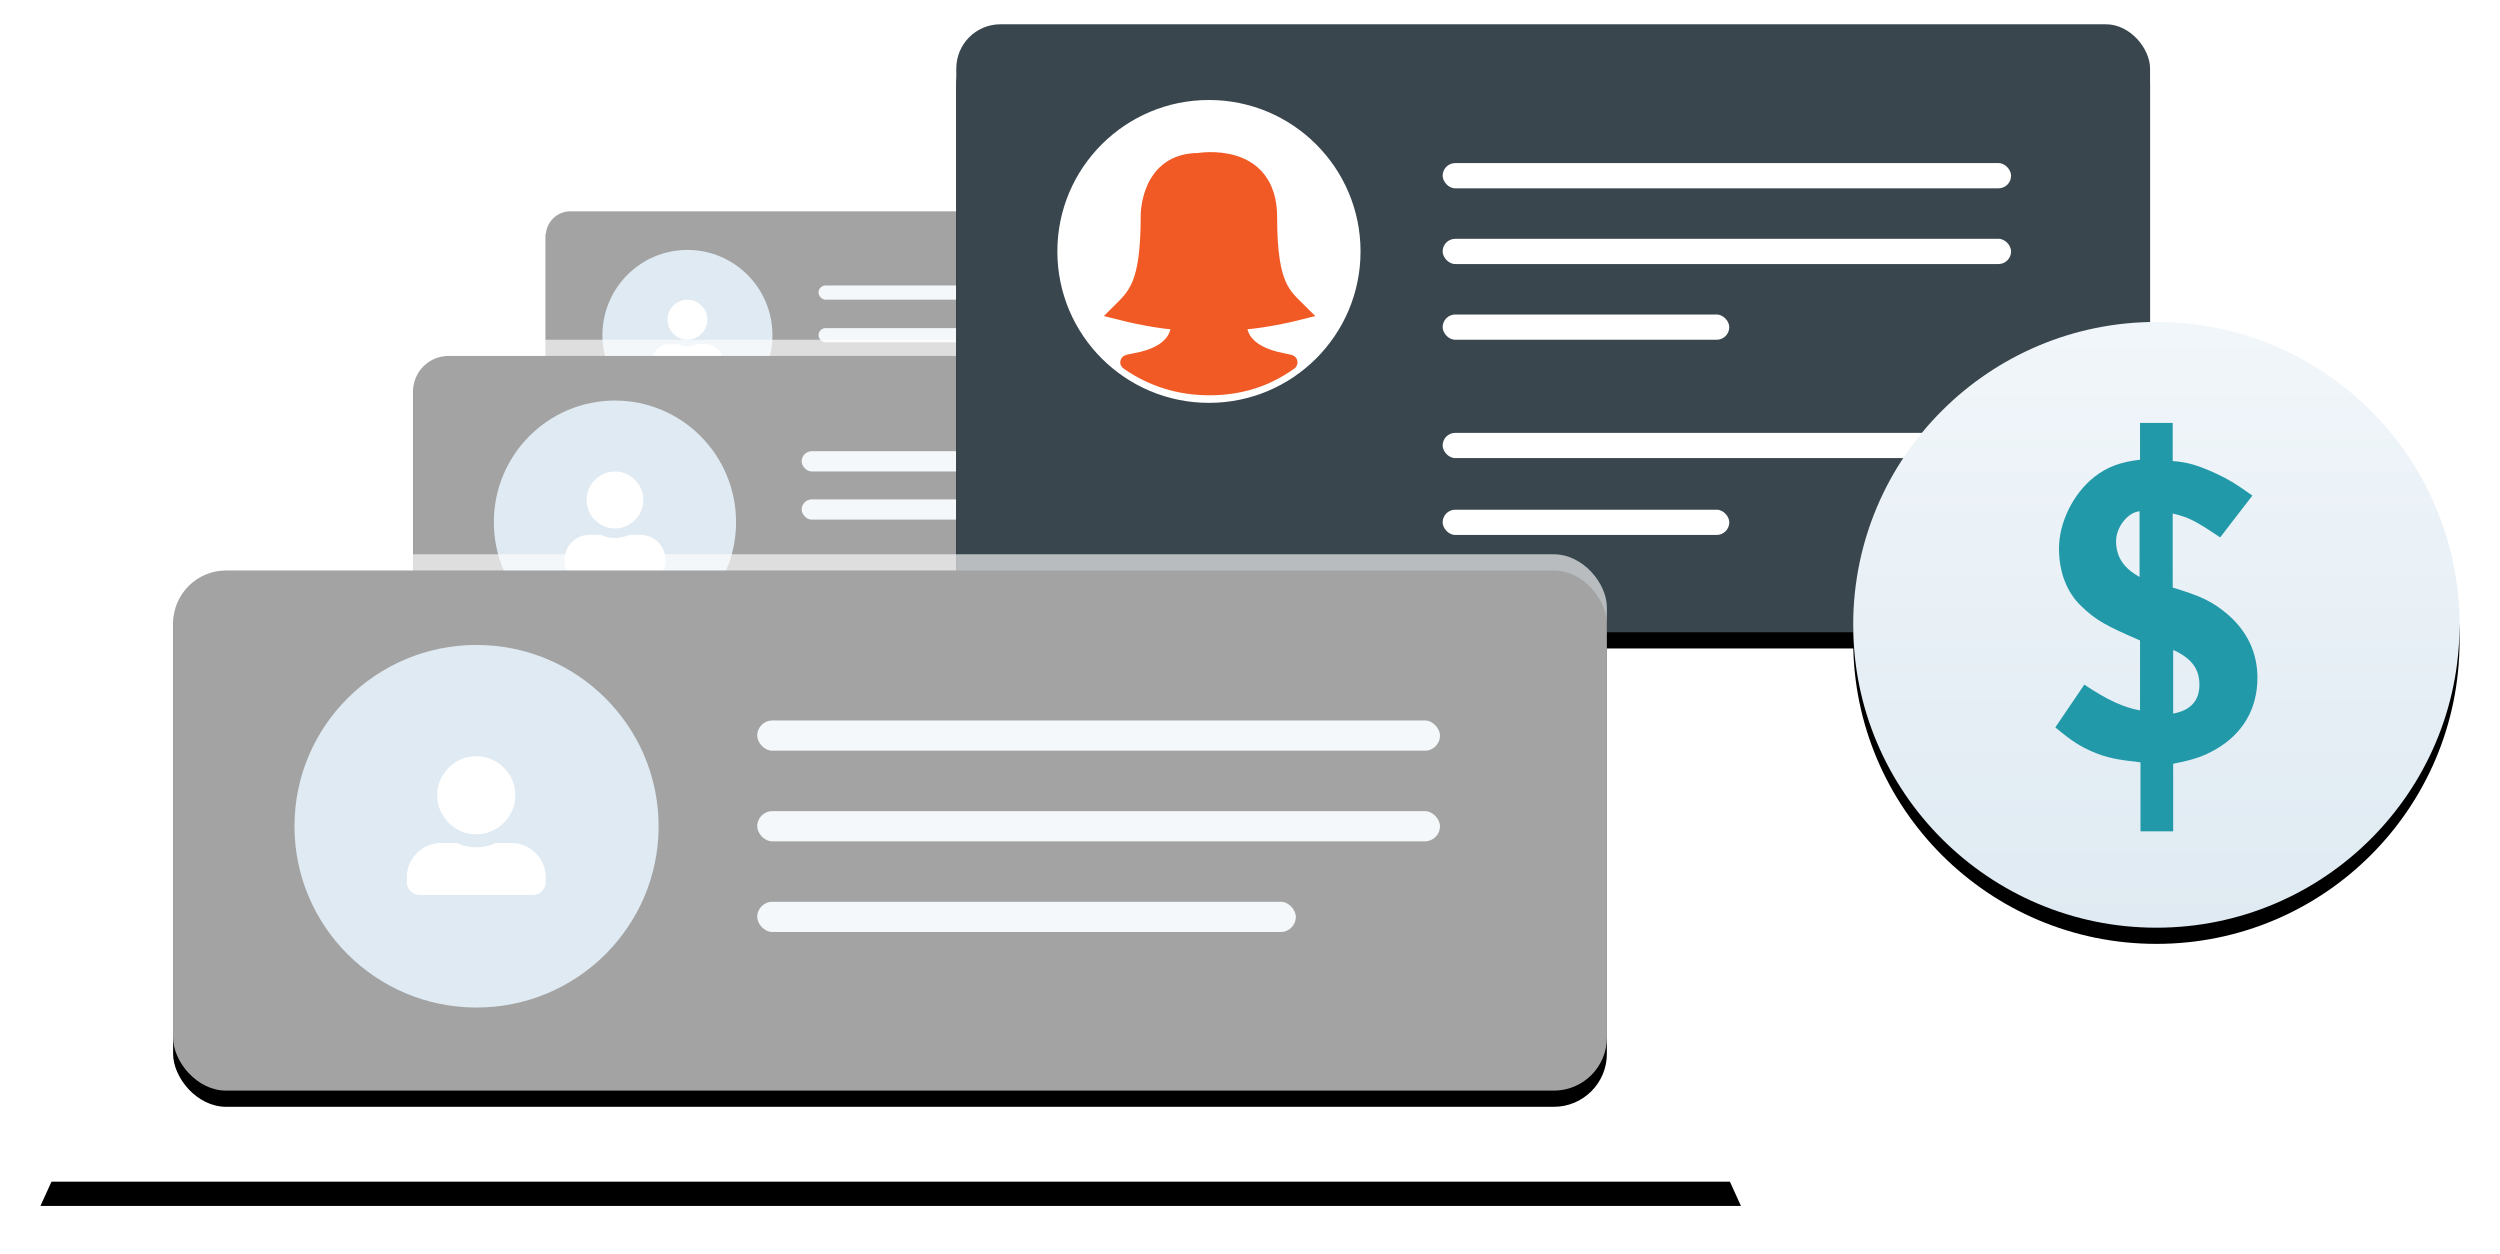 <?xml version="1.0" encoding="UTF-8"?>
<svg width="618px" height="310px" viewBox="0 0 618 310" version="1.1" xmlns="http://www.w3.org/2000/svg" xmlns:xlink="http://www.w3.org/1999/xlink">
    <!-- Generator: Sketch 53.2 (72643) - https://sketchapp.com -->
    <title>database-lead</title>
    <desc>Created with Sketch.</desc>
    <defs>
        <polygon id="path-1" points="52.11 171.576 368.247 171.576 420.358 286.103 0 286.103"></polygon>
        <filter x="-5.0%" y="-13.1%" width="110.0%" height="136.7%" filterUnits="objectBoundingBox" id="filter-2">
            <feOffset dx="0" dy="6" in="SourceAlpha" result="shadowOffsetOuter1"></feOffset>
            <feGaussianBlur stdDeviation="6" in="shadowOffsetOuter1" result="shadowBlurOuter1"></feGaussianBlur>
            <feColorMatrix values="0 0 0 0 0   0 0 0 0 0   0 0 0 0 0  0 0 0 0.16 0" type="matrix" in="shadowBlurOuter1"></feColorMatrix>
        </filter>
        <rect id="path-3" x="0" y="0" width="165.504" height="62.391" rx="6.115"></rect>
        <filter x="-4.8%" y="-11.2%" width="109.7%" height="125.6%" filterUnits="objectBoundingBox" id="filter-4">
            <feOffset dx="0" dy="1" in="SourceAlpha" result="shadowOffsetOuter1"></feOffset>
            <feGaussianBlur stdDeviation="2.5" in="shadowOffsetOuter1" result="shadowBlurOuter1"></feGaussianBlur>
            <feComposite in="shadowBlurOuter1" in2="SourceAlpha" operator="out" result="shadowBlurOuter1"></feComposite>
            <feColorMatrix values="0 0 0 0 0   0 0 0 0 0   0 0 0 0 0  0 0 0 0.08 0" type="matrix" in="shadowBlurOuter1"></feColorMatrix>
        </filter>
        <rect id="path-5" x="0" y="0" width="235.765" height="88.908" rx="8.736"></rect>
        <filter x="-5.9%" y="-11.2%" width="111.9%" height="131.5%" filterUnits="objectBoundingBox" id="filter-6">
            <feOffset dx="0" dy="4" in="SourceAlpha" result="shadowOffsetOuter1"></feOffset>
            <feGaussianBlur stdDeviation="4" in="shadowOffsetOuter1" result="shadowBlurOuter1"></feGaussianBlur>
            <feComposite in="shadowBlurOuter1" in2="SourceAlpha" operator="out" result="shadowBlurOuter1"></feComposite>
            <feColorMatrix values="0 0 0 0 0   0 0 0 0 0   0 0 0 0 0  0 0 0 0.08 0" type="matrix" in="shadowBlurOuter1"></feColorMatrix>
        </filter>
        <rect id="path-7" x="0" y="0" width="295.097" height="150.293" rx="10.92"></rect>
        <filter x="-5.8%" y="-8.6%" width="111.5%" height="122.6%" filterUnits="objectBoundingBox" id="filter-8">
            <feOffset dx="0" dy="4" in="SourceAlpha" result="shadowOffsetOuter1"></feOffset>
            <feGaussianBlur stdDeviation="5" in="shadowOffsetOuter1" result="shadowBlurOuter1"></feGaussianBlur>
            <feColorMatrix values="0 0 0 0 0   0 0 0 0 0   0 0 0 0 0  0 0 0 0.08 0" type="matrix" in="shadowBlurOuter1"></feColorMatrix>
        </filter>
        <linearGradient x1="50%" y1="0%" x2="50%" y2="100%" id="linearGradient-9">
            <stop stop-color="#F1F6FA" offset="0%"></stop>
            <stop stop-color="#DFEAF2" offset="100%"></stop>
        </linearGradient>
        <ellipse id="path-10" cx="74.945" cy="74.87" rx="74.945" ry="74.87"></ellipse>
        <filter x="-11.3%" y="-8.7%" width="122.7%" height="122.7%" filterUnits="objectBoundingBox" id="filter-11">
            <feOffset dx="0" dy="4" in="SourceAlpha" result="shadowOffsetOuter1"></feOffset>
            <feGaussianBlur stdDeviation="5" in="shadowOffsetOuter1" result="shadowBlurOuter1"></feGaussianBlur>
            <feColorMatrix values="0 0 0 0 0   0 0 0 0 0   0 0 0 0 0  0 0 0 0.08 0" type="matrix" in="shadowBlurOuter1"></feColorMatrix>
        </filter>
        <rect id="path-12" x="0" y="0" width="354.428" height="132.582" rx="13.104"></rect>
        <filter x="-5.2%" y="-10.9%" width="110.4%" height="127.9%" filterUnits="objectBoundingBox" id="filter-13">
            <feOffset dx="0" dy="4" in="SourceAlpha" result="shadowOffsetOuter1"></feOffset>
            <feGaussianBlur stdDeviation="5.5" in="shadowOffsetOuter1" result="shadowBlurOuter1"></feGaussianBlur>
            <feComposite in="shadowBlurOuter1" in2="SourceAlpha" operator="out" result="shadowBlurOuter1"></feComposite>
            <feColorMatrix values="0 0 0 0 0   0 0 0 0 0   0 0 0 0 0  0 0 0 0.08 0" type="matrix" in="shadowBlurOuter1"></feColorMatrix>
        </filter>
    </defs>
    <g id="page_templates" stroke="none" stroke-width="1" fill="none" fill-rule="evenodd">
        <g id="Service-Lead-Nurturing-Page" transform="translate(-492, -309)">
            <g id="slim-hero">
                <g id="hero">
                    <g id="database-lead" transform="translate(502, 315)">
                        <g id="Base" fill-rule="nonzero">
                            <use fill="black" fill-opacity="1" filter="url(#filter-2)" xlink:href="#path-1"></use>
                            <use fill="#FFFFFF" xlink:href="#path-1"></use>
                        </g>
                        <g id="lead-4" transform="translate(124.909, 45.234)">
                            <g id="Rectangle" fill-rule="nonzero">
                                <use fill="black" fill-opacity="1" filter="url(#filter-4)" xlink:href="#path-3"></use>
                                <use fill-opacity="0.64" fill="#FFFFFF" xlink:href="#path-3"></use>
                            </g>
                            <ellipse id="Oval" fill="#DFEAF2" cx="35.027" cy="31.635" rx="21.016" ry="21.09"></ellipse>
                            <path d="M35.027,32.733 C34.138,32.733 33.317,32.51 32.564,32.064 C31.812,31.618 31.213,31.017 30.769,30.262 C30.324,29.507 30.102,28.683 30.102,27.79 C30.102,26.898 30.324,26.074 30.769,25.319 C31.213,24.564 31.812,23.963 32.564,23.517 C33.317,23.071 34.138,22.848 35.027,22.848 C35.917,22.848 36.738,23.071 37.49,23.517 C38.243,23.963 38.841,24.564 39.286,25.319 C39.731,26.074 39.953,26.898 39.953,27.79 C39.953,28.683 39.731,29.507 39.286,30.262 C38.841,31.017 38.243,31.618 37.49,32.064 C36.738,32.51 35.917,32.733 35.027,32.733 Z M39.406,33.832 C40.204,33.832 40.939,34.026 41.612,34.415 C42.285,34.804 42.815,35.337 43.203,36.012 C43.59,36.687 43.784,37.425 43.784,38.226 L43.784,38.775 C43.784,39.233 43.624,39.622 43.305,39.942 C42.986,40.262 42.598,40.423 42.142,40.423 L27.912,40.423 C27.456,40.423 27.069,40.262 26.749,39.942 C26.43,39.622 26.27,39.233 26.27,38.775 L26.27,38.226 C26.27,37.425 26.464,36.687 26.852,36.012 C27.24,35.337 27.77,34.804 28.443,34.415 C29.115,34.026 29.851,33.832 30.649,33.832 L32.53,33.832 C33.328,34.198 34.161,34.381 35.027,34.381 C35.894,34.381 36.726,34.198 37.524,33.832 L39.406,33.832 Z" id="" fill="#FFFFFF" fill-rule="nonzero"></path>
                            <rect id="Rectangle" fill="#F5F8FA" x="67.428" y="19.333" width="78.811" height="3.515" rx="1.758"></rect>
                            <rect id="Rectangle" fill="#F5F8FA" x="67.428" y="29.878" width="78.811" height="3.515" rx="1.758"></rect>
                            <rect id="Rectangle" fill="#FFFFFF" x="67.428" y="40.423" width="62.173" height="3.515" rx="1.758"></rect>
                        </g>
                        <g id="Lead-3" transform="translate(92.12, 77.989)">
                            <g id="Rectangle" fill-rule="nonzero">
                                <use fill="black" fill-opacity="1" filter="url(#filter-6)" xlink:href="#path-5"></use>
                                <use fill-opacity="0.64" fill="#FFFFFF" xlink:href="#path-5"></use>
                            </g>
                            <ellipse id="Oval" fill="#DFEAF2" cx="49.897" cy="45.08" rx="29.938" ry="30.053"></ellipse>
                            <path d="M49.897,46.645 C48.63,46.645 47.461,46.327 46.389,45.691 C45.317,45.055 44.464,44.199 43.831,43.123 C43.197,42.047 42.881,40.873 42.881,39.601 C42.881,38.33 43.197,37.156 43.831,36.08 C44.464,35.003 45.317,34.147 46.389,33.512 C47.461,32.876 48.63,32.558 49.897,32.558 C51.164,32.558 52.334,32.876 53.406,33.512 C54.478,34.147 55.331,35.003 55.964,36.08 C56.597,37.156 56.914,38.33 56.914,39.601 C56.914,40.873 56.597,42.047 55.964,43.123 C55.331,44.199 54.478,45.055 53.406,45.691 C52.334,46.327 51.164,46.645 49.897,46.645 Z M56.135,48.21 C57.272,48.21 58.319,48.488 59.277,49.042 C60.236,49.596 60.991,50.355 61.543,51.317 C62.096,52.279 62.372,53.33 62.372,54.472 L62.372,55.254 C62.372,55.906 62.144,56.461 61.69,56.917 C61.235,57.374 60.682,57.602 60.033,57.602 L39.762,57.602 C39.112,57.602 38.56,57.374 38.105,56.917 C37.65,56.461 37.423,55.906 37.423,55.254 L37.423,54.472 C37.423,53.33 37.699,52.279 38.251,51.317 C38.804,50.355 39.559,49.596 40.517,49.042 C41.476,48.488 42.523,48.21 43.66,48.21 L46.34,48.21 C47.477,48.732 48.663,48.993 49.897,48.993 C51.132,48.993 52.318,48.732 53.454,48.21 L56.135,48.21 Z" id="" fill="#FFFFFF" fill-rule="nonzero"></path>
                            <rect id="Rectangle" fill="#F5F8FA" x="96.052" y="27.549" width="112.269" height="5.009" rx="2.504"></rect>
                            <rect id="Rectangle" fill="#F5F8FA" x="96.052" y="39.456" width="112.269" height="5.009" rx="2.504"></rect>
                            <rect id="Rectangle" fill="#FFFFFF" x="96.052" y="57.602" width="88.568" height="5.009" rx="2.504"></rect>
                        </g>
                        <g id="Sale-Lead" transform="translate(226.397, 0)">
                            <g id="bkg" fill-rule="nonzero">
                                <use fill="black" fill-opacity="1" filter="url(#filter-8)" xlink:href="#path-7"></use>
                                <use fill="#39464E" xlink:href="#path-7"></use>
                            </g>
                            <g id="Female-Lead" transform="translate(24.982, 18.717)">
                                <path d="M74.945,37.435 C74.945,58.109 58.165,74.87 37.473,74.87 C16.775,74.87 0,58.109 0,37.435 C0,16.76 16.775,0 37.473,0 C58.165,0 74.945,16.76 74.945,37.435 Z" id="Stroke-3" fill="#FFFFFF"></path>
                                <path d="M17.487,64.887 C17.227,64.855 17.816,64.709 19.253,64.448 C29.383,62.613 29.974,57.285 29.974,55.261 L29.974,54.904 C27.875,54.944 21.993,54.146 15.152,52.41 C19.29,48.277 22.479,45.875 22.479,28.503 C22.479,28.503 22.376,14.971 34.92,14.971 C34.92,14.971 52.457,11.915 52.457,28.971 C52.457,46.343 55.98,48.277 60.117,52.41 C53.196,54.167 46.96,54.945 44.964,54.904 L44.964,55.262 C44.964,57.286 45.591,62.52 55.691,64.448 C57.119,64.72 57.708,64.867 57.458,64.887 C51.685,69.046 45.077,71.126 37.634,71.126 C30.192,71.126 23.476,69.046 17.487,64.887 Z" id="Stroke-1" stroke="#F15A24" stroke-width="3.744" fill="#F15A24"></path>
                            </g>
                            <rect id="Rectangle" fill="#FFFFFF" x="120.225" y="34.315" width="140.522" height="6.239" rx="3.12"></rect>
                            <rect id="Rectangle" fill="#FFFFFF" x="120.225" y="53.033" width="140.522" height="6.239" rx="3.12"></rect>
                            <rect id="Rectangle" fill="#FFFFFF" x="120.225" y="71.75" width="70.856" height="6.239" rx="3.12"></rect>
                            <rect id="Rectangle-Copy" fill="#FFFFFF" x="120.225" y="101" width="140.52" height="6.239" rx="3.12"></rect>
                            <rect id="Rectangle-Copy-2" fill="#FFFFFF" x="120.225" y="120" width="70.86" height="6.239" rx="3.12"></rect>
                            <g id="$" transform="translate(221.713, 73.587)" fill-rule="nonzero">
                                <g id="Oval">
                                    <use fill="black" fill-opacity="1" filter="url(#filter-11)" xlink:href="#path-10"></use>
                                    <use fill="url(#linearGradient-9)" xlink:href="#path-10"></use>
                                </g>
                                <path d="M70.791,63.045 L70.791,46.786 L70.222,46.9 C67.604,47.469 64.987,50.879 64.987,54.177 C64.987,58.156 66.921,60.885 70.791,63.045 Z M79.213,81.123 L79.099,81.237 L79.099,96.813 C83.424,96.017 85.587,93.63 85.587,89.65 C85.587,85.784 83.652,83.169 79.213,81.123 Z M70.905,24.957 L78.985,24.957 L78.985,34.393 C82.514,34.621 85.245,35.417 89.684,37.463 C92.871,38.941 94.692,40.078 98.675,42.921 L90.708,53.267 C84.676,49.174 82.855,48.264 78.985,47.355 L78.985,65.66 C86.156,67.82 88.887,69.185 92.529,72.255 C97.423,76.461 99.927,81.805 99.927,87.945 C99.927,95.676 96.285,101.816 89.57,105.681 C86.725,107.273 84.448,108.183 79.099,109.206 L79.099,125.92 L71.019,125.92 L71.019,108.865 C64.987,108.183 62.71,107.728 59.182,106.25 C55.882,104.772 54.061,103.635 49.963,100.224 L57.134,89.65 C62.71,93.402 66.921,95.335 70.905,96.017 L70.905,78.735 C62.483,75.097 59.979,73.733 56.337,70.208 C52.809,66.797 50.874,61.908 50.874,55.996 C50.874,49.515 54.402,42.466 59.524,38.373 C62.71,35.871 66.011,34.621 70.905,34.052 L70.905,24.957 Z" fill="#2199A9"></path>
                            </g>
                        </g>
                        <g id="Lead-1" transform="translate(32.789, 131.022)">
                            <g id="Rectangle" fill-rule="nonzero">
                                <use fill="black" fill-opacity="1" filter="url(#filter-13)" xlink:href="#path-12"></use>
                                <use fill-opacity="0.64" fill="#FFFFFF" xlink:href="#path-12"></use>
                            </g>
                            <g id="Female-Copy" transform="translate(30.005, 22.408)">
                                <path d="M90.014,44.816 C90.014,69.567 69.859,89.633 45.007,89.633 C20.148,89.633 0,69.567 0,44.816 C0,20.064 20.148,0 45.007,0 C69.859,0 90.014,20.064 90.014,44.816 Z" id="Stroke-3" fill="#DFEAF2"></path>
                                <path d="M44.941,46.807 C43.196,46.807 41.586,46.372 40.11,45.5 C38.634,44.629 37.46,43.456 36.588,41.982 C35.716,40.507 35.28,38.899 35.28,37.156 C35.28,35.413 35.716,33.805 36.588,32.33 C37.46,30.856 38.634,29.683 40.11,28.812 C41.586,27.941 43.196,27.505 44.941,27.505 C46.685,27.505 48.295,27.941 49.771,28.812 C51.247,29.683 52.421,30.856 53.293,32.33 C54.165,33.805 54.602,35.413 54.602,37.156 C54.602,38.899 54.165,40.507 53.293,41.982 C52.421,43.456 51.247,44.629 49.771,45.5 C48.295,46.372 46.685,46.807 44.941,46.807 Z M53.528,48.952 C55.094,48.952 56.536,49.332 57.855,50.091 C59.175,50.851 60.215,51.89 60.975,53.208 C61.735,54.526 62.116,55.967 62.116,57.531 L62.116,58.603 C62.116,59.497 61.803,60.256 61.176,60.882 C60.55,61.507 59.79,61.82 58.895,61.82 L30.986,61.82 C30.091,61.82 29.331,61.507 28.705,60.882 C28.079,60.256 27.766,59.497 27.766,58.603 L27.766,57.531 C27.766,55.967 28.146,54.526 28.906,53.208 C29.667,51.89 30.706,50.851 32.026,50.091 C33.345,49.332 34.788,48.952 36.353,48.952 L40.043,48.952 C41.609,49.667 43.241,50.024 44.941,50.024 C46.64,50.024 48.273,49.667 49.838,48.952 L53.528,48.952 Z" id="" fill="#FFFFFF" fill-rule="nonzero"></path>
                            </g>
                            <rect id="Rectangle" fill="#F5F8FA" x="144.397" y="41.082" width="168.775" height="7.469" rx="3.735"></rect>
                            <rect id="Rectangle" fill="#F5F8FA" x="144.397" y="63.49" width="168.775" height="7.469" rx="3.735"></rect>
                            <rect id="Rectangle" fill="#F5F8FA" x="144.397" y="85.898" width="133.145" height="7.469" rx="3.735"></rect>
                        </g>
                    </g>
                </g>
            </g>
        </g>
    </g>
</svg>